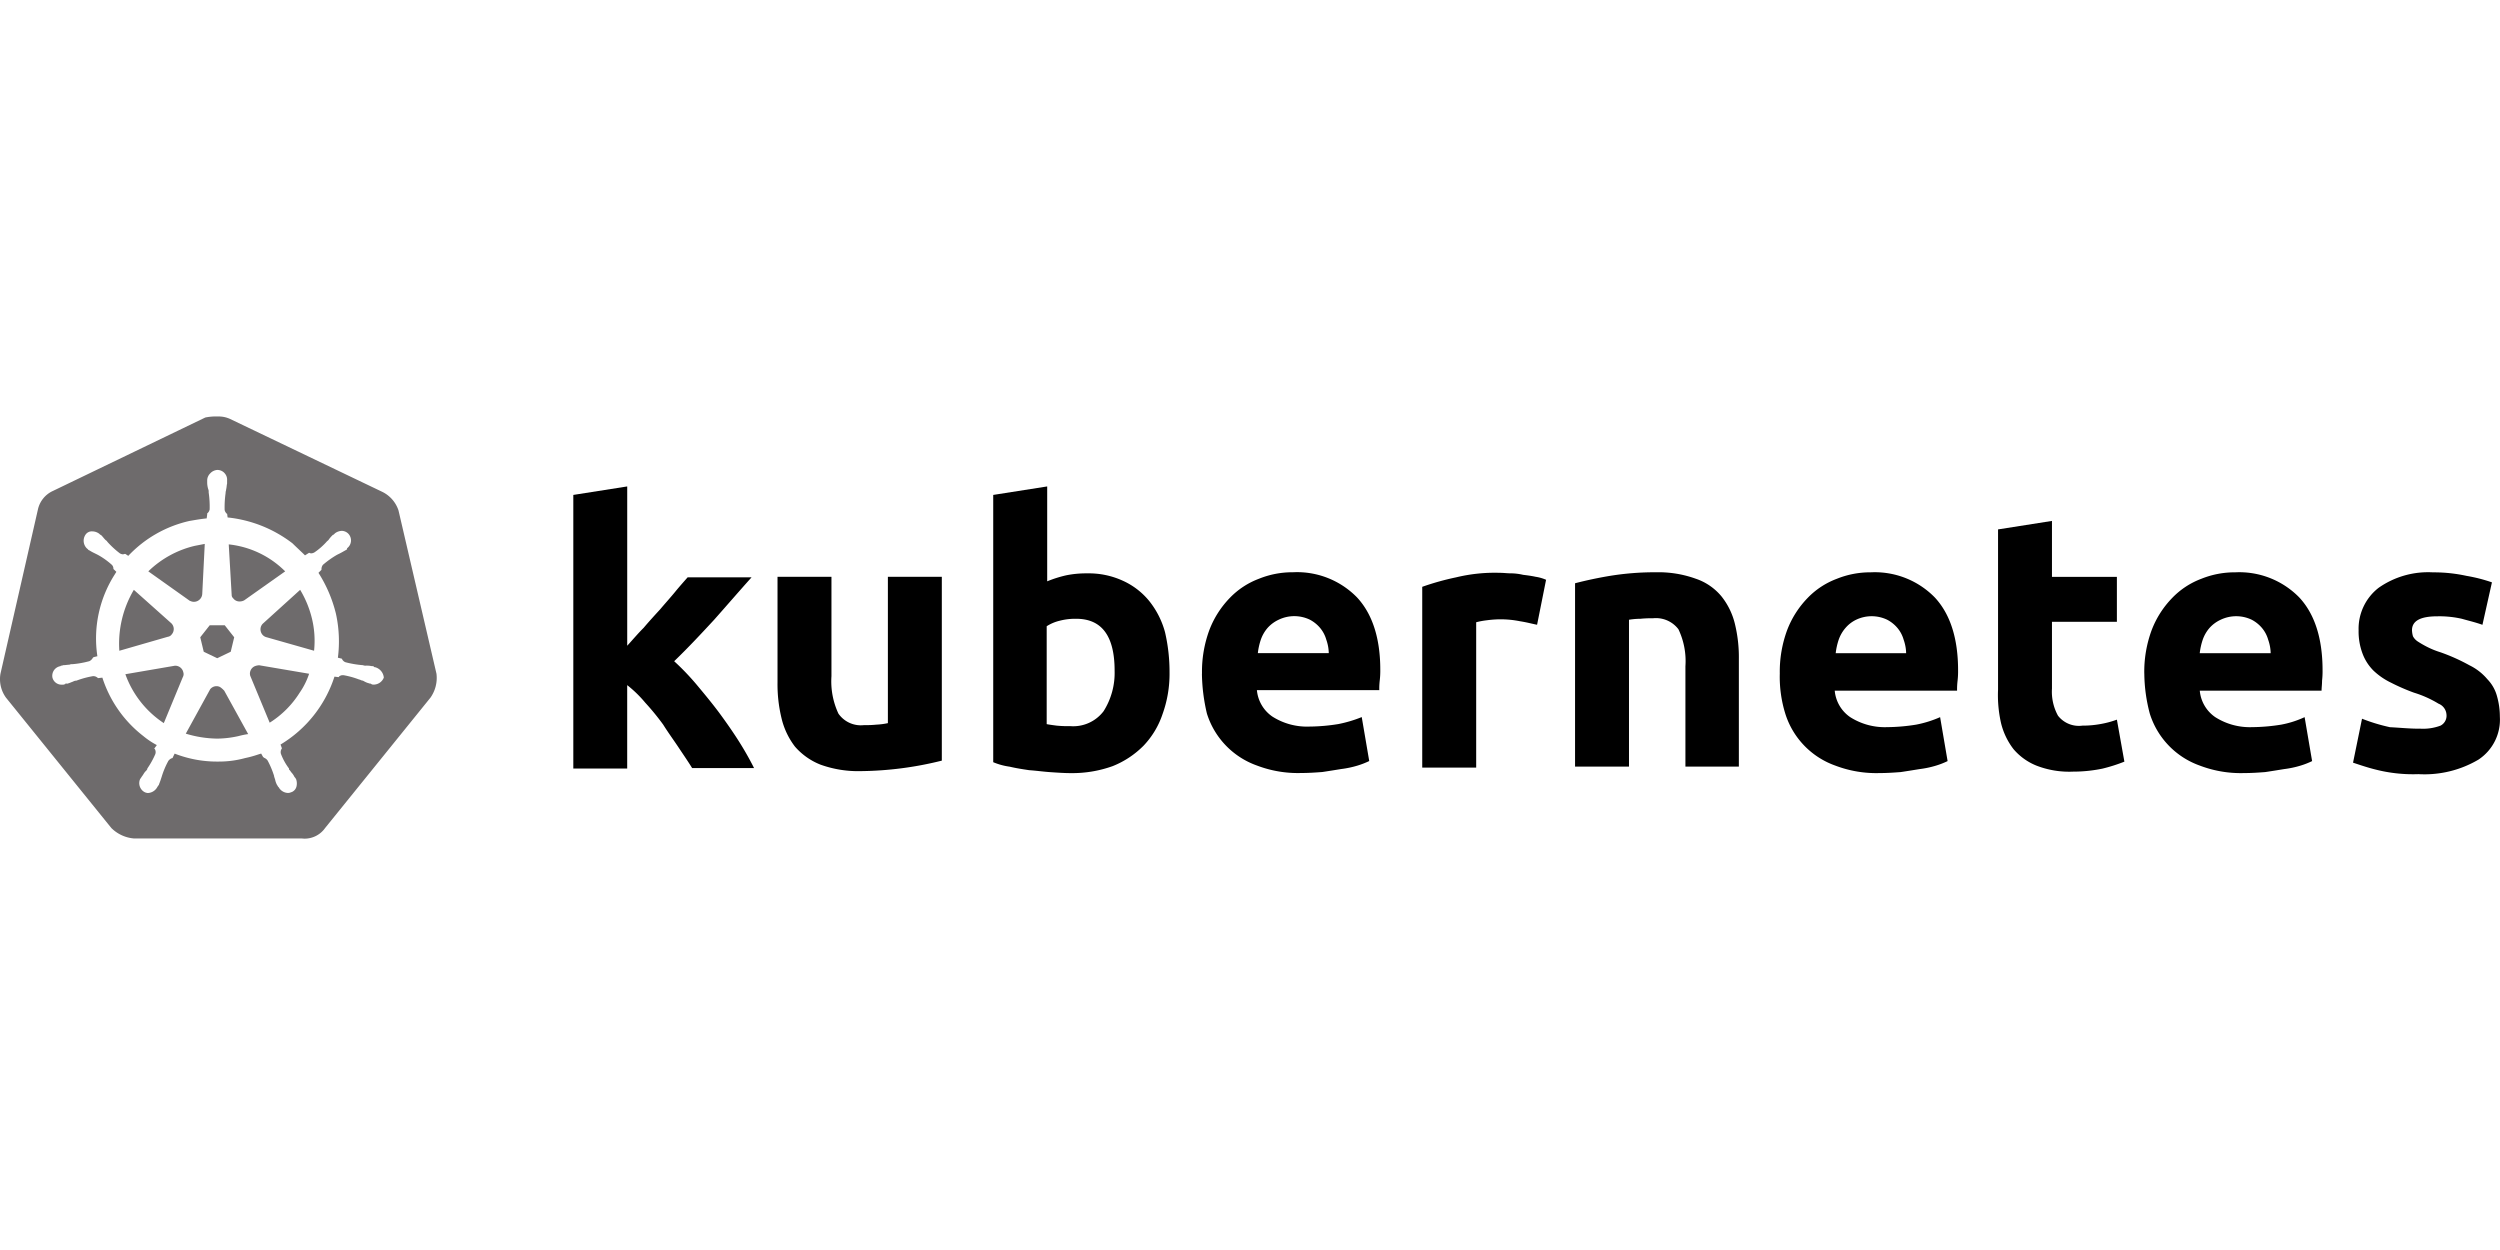 <svg xmlns="http://www.w3.org/2000/svg" xmlns:xlink="http://www.w3.org/1999/xlink" width="256" height="128" viewBox="0 0 256 128">
  <defs>
    <clipPath id="clip-Kubernetes_2-1">
      <rect width="256" height="128"/>
    </clipPath>
  </defs>
  <g id="Kubernetes_2-1" clip-path="url(#clip-Kubernetes_2-1)">
    <g id="Gruppe_2328" data-name="Gruppe 2328" transform="translate(0 42.652)">
      <path id="Differenzmenge_65" data-name="Differenzmenge 65" d="M-1199.788-17270.426a2.471,2.471,0,0,1-.274-.016h-17.185a3.719,3.719,0,0,1-2.351-1.072l-10.789-13.35a3.23,3.23,0,0,1-.565-2.453l3.837-16.826a2.732,2.732,0,0,1,1.534-1.889l15.6-7.518a5.235,5.235,0,0,1,1.277-.105,2.8,2.8,0,0,1,1.277.258l15.595,7.469a3.256,3.256,0,0,1,1.638,1.891l3.889,16.721a3.513,3.513,0,0,1-.617,2.453l-10.789,13.35A2.568,2.568,0,0,1-1199.788-17270.426Zm-4.467-8.709v0l.2.354c.052,0,.052,0,.052.057a.783.783,0,0,1,.408.3,8.9,8.9,0,0,1,.665,1.586v.051l.1.3a1.967,1.967,0,0,0,.2.564.333.333,0,0,1,.049.07l0,.006a.267.267,0,0,0,.052.076.068.068,0,0,0,.015.039.048.048,0,0,0,.037.014,1.137,1.137,0,0,0,.969.613.8.8,0,0,0,.31-.07l.009,0,.055-.021.034-.012a.827.827,0,0,0,.461-.561,1.336,1.336,0,0,0-.048-.77c0-.045-.052-.047-.052-.047,0-.051-.05-.1-.1-.15l-.006-.006a1.774,1.774,0,0,0-.356-.508.833.833,0,0,0-.193-.246l-.011-.012v-.1a6.05,6.05,0,0,1-.821-1.482.628.628,0,0,1,.052-.512.05.05,0,0,1,.052-.053l-.152-.408a12.633,12.633,0,0,0,5.523-6.953l.408.049a.049.049,0,0,0,.052-.049.564.564,0,0,1,.408-.15h.052a8.6,8.6,0,0,1,1.634.455h.052a.692.692,0,0,0,.3.105c.043.021.084.043.123.064l.029.016a1.948,1.948,0,0,0,.413.176.157.157,0,0,1,.067.021l.009,0a.312.312,0,0,0,.129.029c.052,0,.052,0,.1.047a.436.436,0,0,0,.252.053,1.123,1.123,0,0,0,1.026-.717,1.212,1.212,0,0,0-.921-1.072l-.005,0c-.051,0-.1,0-.1-.053s-.1-.047-.2-.047a2.422,2.422,0,0,0-.613-.053.667.667,0,0,1-.308-.051h-.048a10.13,10.13,0,0,1-1.738-.3.634.634,0,0,1-.361-.361l-.408-.1a13.254,13.254,0,0,0-.2-4.5,13.932,13.932,0,0,0-1.79-4.193l.308-.309v-.047a.711.711,0,0,1,.152-.465,9.55,9.55,0,0,1,1.434-1.021l.151-.076q.081-.038.154-.076c.11-.055.206-.109.311-.168l.032-.02c.07-.039.143-.08.223-.121a.241.241,0,0,1,.072-.045.333.333,0,0,0,.08-.055c.031-.033.025-.043.015-.061a.074.074,0,0,1-.015-.043,1,1,0,0,0,.2-1.43.963.963,0,0,0-.717-.361,1.251,1.251,0,0,0-.717.256l-.048.053c-.052.053-.1.1-.156.1l-.034.033a3.413,3.413,0,0,0-.375.428.468.468,0,0,1-.14.152l-.009.008c-.021.018-.04.033-.055.049a6.8,6.8,0,0,1-1.277,1.125l-.022.01a.7.7,0,0,1-.286.09.312.312,0,0,1-.2-.051h-.052l-.408.256c-.163-.162-.338-.328-.507-.488l-.095-.092-.051-.047c-.209-.2-.425-.4-.624-.6a13.131,13.131,0,0,0-6.648-2.654l-.052-.412v.051a.684.684,0,0,1-.252-.406,10.482,10.482,0,0,1,.1-1.74v-.051a.637.637,0,0,1,.027-.156.6.6,0,0,0,.026-.148,2.631,2.631,0,0,0,.052-.312v-.014a2.557,2.557,0,0,1,.046-.287v-.312a.981.981,0,0,0-.229-.715.967.967,0,0,0-.64-.354.689.689,0,0,0-.121-.01,1.083,1.083,0,0,0-.748.365,1.012,1.012,0,0,0-.3.713v.256a2.527,2.527,0,0,0,.1.617.637.637,0,0,1,.052.309v.049a9.9,9.9,0,0,1,.1,1.736.683.683,0,0,1-.252.41v.1l-.052.408c-.5.047-1.007.131-1.567.229l-.171.027a12.317,12.317,0,0,0-6.292,3.58l-.3-.2h-.052a.148.148,0,0,0-.06.016l-.009,0,0,0a.369.369,0,0,1-.13.027.705.705,0,0,1-.309-.1,9.177,9.177,0,0,1-1.277-1.178.47.47,0,0,0-.148-.158c-.021-.016-.041-.031-.056-.045a3.109,3.109,0,0,1-.211-.238l-.018-.021c-.056-.066-.113-.133-.179-.2a.233.233,0,0,0-.083-.055.263.263,0,0,1-.074-.045l-.048-.053a1.19,1.19,0,0,0-.717-.256.769.769,0,0,0-.717.355,1.1,1.1,0,0,0,.2,1.434.052.052,0,0,1,.052.053c.04.039.111.1.152.1a4.8,4.8,0,0,0,.565.309c.048.025.1.051.152.076l.152.076a7.622,7.622,0,0,1,1.434,1.021.56.56,0,0,1,.161.42l-.009-.008v.053a.124.124,0,0,0,.009-.041l.3.293a1.264,1.264,0,0,1-.081.133l-.007.012a1.159,1.159,0,0,0-.068.111,12.179,12.179,0,0,0-1.786,8.387l-.413.1a.048.048,0,0,1-.048.053.8.8,0,0,1-.356.352l0,0a9.576,9.576,0,0,1-1.738.309.646.646,0,0,0-.309.053,2.817,2.817,0,0,0-.306.025,2.974,2.974,0,0,1-.306.023.138.138,0,0,0-.058.016l-.009,0a.318.318,0,0,1-.137.033c-.052,0-.052,0-.1.053a1,1,0,0,0-.66.412,1.011,1.011,0,0,0-.162.762.959.959,0,0,0,.926.721c.033,0,.067,0,.1,0a.467.467,0,0,0,.256-.053l.006,0c.042,0,.042,0,.042-.045,0-.016.013-.023.042-.023a.408.408,0,0,1,.1.016.135.135,0,0,1,.029,0l.035,0a3.05,3.05,0,0,0,.352-.125,2.24,2.24,0,0,1,.213-.08.7.7,0,0,1,.3-.1h.052a9.006,9.006,0,0,1,1.69-.461h.048a.6.6,0,0,1,.413.152c.047,0,.048.051.048.051l.461-.051a12.316,12.316,0,0,0,4.193,5.982,8.015,8.015,0,0,0,1.382.922l-.256.355a.051.051,0,0,0,.052.053.627.627,0,0,1,.052.512,8.41,8.41,0,0,1-.821,1.482v.053a.737.737,0,0,1-.189.24l-.015.016a1.486,1.486,0,0,0-.177.246c-.058.092-.114.18-.179.266a.235.235,0,0,0-.051.074.254.254,0,0,1-.053.078c0,.012-.006.053-.048.053a1.047,1.047,0,0,0,.408,1.377.915.915,0,0,0,.356.105,1.155,1.155,0,0,0,.973-.613.05.05,0,0,1,.052-.053c0-.051.047-.1.1-.15a2.235,2.235,0,0,1,.1-.275l0-.006,0-.006a1.949,1.949,0,0,0,.1-.279l.1-.3a8.383,8.383,0,0,1,.645-1.547l0-.006.017-.033a.8.8,0,0,1,.408-.309c.052,0,.052,0,.052-.047l.2-.412a11.9,11.9,0,0,0,4.449.816,10.109,10.109,0,0,0,2.759-.357,10.93,10.93,0,0,0,1.289-.35l.055-.018c.1-.031.2-.062.293-.09Zm-4.5-1.535a11.452,11.452,0,0,1-3.22-.508l2.5-4.553a.833.833,0,0,1,.634-.309.754.754,0,0,1,.391.1,2.072,2.072,0,0,1,.342.293l.066.063,2.455,4.451a8.341,8.341,0,0,0-.973.2A10.33,10.33,0,0,1-1208.757-17280.67Zm-5.471-1.586v0a10.071,10.071,0,0,1-3.936-5.008l5.062-.869a.841.841,0,0,1,.869.666.619.619,0,0,1-.052.508l-1.942,4.7Zm10.841-.047v0l-1.994-4.809a.828.828,0,0,1,.461-.969,1.385,1.385,0,0,1,.461-.1l5.11.869a7.463,7.463,0,0,1-.969,1.941,9.737,9.737,0,0,1-3.067,3.07Zm-5.371-6.6v0l-1.381-.662-.356-1.482.969-1.229h1.538l.969,1.229-.356,1.482-1.381.662Zm-10.024-.764v0a10.82,10.82,0,0,1,1.486-6.238l3.785,3.377a.827.827,0,0,1,.1,1.178.581.581,0,0,1-.408.252l-4.961,1.432Zm19.944,0v0l-4.857-1.381a.8.8,0,0,1-.5-.355.869.869,0,0,1-.108-.664.827.827,0,0,1,.2-.361l3.837-3.477a10.48,10.48,0,0,1,1.225,3.016,9.676,9.676,0,0,1,.2,3.223Zm-12.323-5.01a.858.858,0,0,1-.322-.074c-.029-.012-.059-.021-.087-.031l-4.245-3.016a10.184,10.184,0,0,1,4.754-2.611l1.026-.2-.256,5.109A.858.858,0,0,1-1211.16-17294.678Zm4.7-.037a.792.792,0,0,1-.662-.324.455.455,0,0,1-.156-.355l-.3-5.166a9.606,9.606,0,0,1,5.779,2.762l-4.193,2.965A.953.953,0,0,1-1206.456-17294.715Z" transform="translate(1231 17313.652)" fill="#231f20" opacity="0.66"/>
      <path id="path3003" d="M303.851,38.8A5.1,5.1,0,0,0,306,38.495a1.138,1.138,0,0,0,.614-1.125,1.292,1.292,0,0,0-.818-1.125,11.049,11.049,0,0,0-2.506-1.125,20.289,20.289,0,0,1-2.352-1.023,6.971,6.971,0,0,1-1.79-1.227,4.853,4.853,0,0,1-1.125-1.739,6.428,6.428,0,0,1-.409-2.4,5.307,5.307,0,0,1,2.045-4.347,8.807,8.807,0,0,1,5.574-1.585,15.6,15.6,0,0,1,3.426.358,16.267,16.267,0,0,1,2.608.665l-.972,4.347c-.716-.256-1.381-.409-2.1-.614a10.429,10.429,0,0,0-2.506-.256c-1.739,0-2.608.46-2.608,1.432a2.568,2.568,0,0,0,.1.614,1.451,1.451,0,0,0,.46.511,9.928,9.928,0,0,0,.869.511,8.694,8.694,0,0,0,1.483.614,19.4,19.4,0,0,1,2.966,1.33,5.6,5.6,0,0,1,1.841,1.432,3.965,3.965,0,0,1,.972,1.688,7.786,7.786,0,0,1,.307,2.148,4.906,4.906,0,0,1-2.2,4.4,10.873,10.873,0,0,1-6.136,1.483,15.527,15.527,0,0,1-4.347-.46c-.818-.2-1.585-.46-2.352-.716l.92-4.5a18.5,18.5,0,0,0,2.864.869c1.023.051,1.994.153,3.017.153m-28.177-5.625a12.257,12.257,0,0,1,.767-4.5,9.681,9.681,0,0,1,2.1-3.273A8.079,8.079,0,0,1,281.5,23.46a9.136,9.136,0,0,1,3.477-.665,8.586,8.586,0,0,1,6.546,2.557c1.585,1.688,2.4,4.193,2.4,7.466a8.3,8.3,0,0,1-.051,1.074c0,.409-.051.716-.051,1.023H281.351a3.677,3.677,0,0,0,1.585,2.71,6.6,6.6,0,0,0,3.784,1.023,19.356,19.356,0,0,0,2.966-.256,10.122,10.122,0,0,0,2.4-.767l.767,4.5a8.035,8.035,0,0,1-1.176.46,9.932,9.932,0,0,1-1.687.358c-.614.1-1.227.2-1.943.307-.665.051-1.381.1-2.1.1a11.781,11.781,0,0,1-4.6-.767,8.262,8.262,0,0,1-5.114-5.318,16.409,16.409,0,0,1-.562-4.091m12.938-2.1a4.384,4.384,0,0,0-.256-1.381,3.234,3.234,0,0,0-.614-1.176,3.5,3.5,0,0,0-1.074-.869,3.689,3.689,0,0,0-3.171,0,3.536,3.536,0,0,0-1.125.818,3.691,3.691,0,0,0-.716,1.227,6.7,6.7,0,0,0-.307,1.381h7.262M260.691,18.4l5.523-.869v5.727h6.648v4.6h-6.648v6.852a5.108,5.108,0,0,0,.614,2.761,2.71,2.71,0,0,0,2.506,1.023,10.138,10.138,0,0,0,1.79-.153,9.65,9.65,0,0,0,1.739-.46l.767,4.3a16.472,16.472,0,0,1-2.25.716,14.73,14.73,0,0,1-3.017.307,9.251,9.251,0,0,1-3.733-.614,6.035,6.035,0,0,1-2.352-1.688A7.133,7.133,0,0,1,261,38.239a12.964,12.964,0,0,1-.307-3.426V18.4M238.344,33.176a12.258,12.258,0,0,1,.767-4.5,9.681,9.681,0,0,1,2.1-3.273,8.079,8.079,0,0,1,2.966-1.943,9.136,9.136,0,0,1,3.477-.665,8.586,8.586,0,0,1,6.546,2.557c1.585,1.688,2.4,4.193,2.4,7.466a8.3,8.3,0,0,1-.051,1.074,7.567,7.567,0,0,0-.051,1.023H243.97a3.677,3.677,0,0,0,1.585,2.71,6.6,6.6,0,0,0,3.784,1.023,19.356,19.356,0,0,0,2.966-.256,11.324,11.324,0,0,0,2.455-.767l.767,4.5a8.036,8.036,0,0,1-1.176.46,9.933,9.933,0,0,1-1.688.358c-.614.1-1.227.2-1.943.307-.665.051-1.381.1-2.1.1a11.781,11.781,0,0,1-4.6-.767,8.262,8.262,0,0,1-5.114-5.318,12.74,12.74,0,0,1-.563-4.091m12.938-2.1a4.384,4.384,0,0,0-.256-1.381,3.234,3.234,0,0,0-.614-1.176,3.5,3.5,0,0,0-1.074-.869,3.689,3.689,0,0,0-3.171,0,3.336,3.336,0,0,0-1.074.818,3.69,3.69,0,0,0-.716,1.227,6.7,6.7,0,0,0-.307,1.381h7.21m-33.9-7.159c1.176-.307,2.4-.563,3.631-.767a28.529,28.529,0,0,1,4.653-.358,11.259,11.259,0,0,1,4.091.665,5.839,5.839,0,0,1,2.608,1.79,7.24,7.24,0,0,1,1.381,2.813,14.383,14.383,0,0,1,.409,3.631V42.688H228.68V32.409a7.579,7.579,0,0,0-.716-3.784,2.888,2.888,0,0,0-2.608-1.125,11.123,11.123,0,0,0-1.278.051,7.75,7.75,0,0,0-1.176.1V42.688h-5.523V23.921m-3.886,4.244c-.511-.1-1.074-.256-1.739-.358a10.188,10.188,0,0,0-2.148-.2,11.688,11.688,0,0,0-1.278.1,7.939,7.939,0,0,0-1.074.2V42.79H201.73V24.279a26.935,26.935,0,0,1,3.477-.972,16.835,16.835,0,0,1,4.5-.46c.358,0,.716.051,1.074.051a5.8,5.8,0,0,1,1.278.153c.409.051.818.1,1.278.2a4.245,4.245,0,0,1,1.074.307l-.92,4.6m-34.313,5.011a12.257,12.257,0,0,1,.767-4.5,9.682,9.682,0,0,1,2.1-3.273,8.079,8.079,0,0,1,2.966-1.943,9.136,9.136,0,0,1,3.477-.665,8.586,8.586,0,0,1,6.546,2.557c1.585,1.688,2.4,4.193,2.4,7.415a8.3,8.3,0,0,1-.051,1.074,7.569,7.569,0,0,0-.051,1.023H184.8a3.677,3.677,0,0,0,1.585,2.71,6.6,6.6,0,0,0,3.784,1.023,19.356,19.356,0,0,0,2.966-.256,13,13,0,0,0,2.4-.716l.767,4.5a8.036,8.036,0,0,1-1.176.46,9.933,9.933,0,0,1-1.688.358c-.614.1-1.227.2-1.943.307-.665.051-1.381.1-2.1.1a11.781,11.781,0,0,1-4.6-.767,8.262,8.262,0,0,1-5.114-5.318,18.666,18.666,0,0,1-.511-4.091m12.989-2.1a4.385,4.385,0,0,0-.256-1.381,3.234,3.234,0,0,0-.614-1.176,3.5,3.5,0,0,0-1.074-.869,3.689,3.689,0,0,0-3.171,0,3.536,3.536,0,0,0-1.125.818,3.69,3.69,0,0,0-.716,1.227,6.7,6.7,0,0,0-.307,1.381h7.261M170.23,32.87c0-3.58-1.33-5.318-3.938-5.318a6.352,6.352,0,0,0-1.688.2,4.339,4.339,0,0,0-1.33.563V38.341c.256.051.614.1,1.023.153a11.569,11.569,0,0,0,1.381.051,3.9,3.9,0,0,0,3.426-1.534,7.329,7.329,0,0,0,1.125-4.142m5.625.2a12.14,12.14,0,0,1-.716,4.244A8.642,8.642,0,0,1,173.2,40.54a9.273,9.273,0,0,1-3.171,2.1,12.225,12.225,0,0,1-4.3.716c-.665,0-1.381-.051-2.1-.1s-1.432-.153-2.148-.2c-.665-.1-1.33-.2-1.994-.358a6.681,6.681,0,0,1-1.688-.46V14.869L163.326,14v9.716a12.278,12.278,0,0,1,1.943-.614,10.188,10.188,0,0,1,2.148-.2,8.357,8.357,0,0,1,3.682.767,7.433,7.433,0,0,1,2.659,2.045,8.747,8.747,0,0,1,1.636,3.222,18.039,18.039,0,0,1,.46,4.142m-23.319,9a35.5,35.5,0,0,1-8.284,1.074,11.355,11.355,0,0,1-4.142-.665,6.741,6.741,0,0,1-2.608-1.841,7.668,7.668,0,0,1-1.381-2.915,14.786,14.786,0,0,1-.409-3.682V23.256h5.523V33.432a7.806,7.806,0,0,0,.716,3.835,2.8,2.8,0,0,0,2.608,1.176,11.123,11.123,0,0,0,1.278-.051,7.321,7.321,0,0,0,1.176-.153V23.256h5.523V42.074M120.32,30.313c.563-.614,1.074-1.227,1.688-1.841.563-.665,1.125-1.278,1.688-1.892.563-.665,1.074-1.227,1.534-1.79s.92-1.074,1.278-1.483h6.546c-1.33,1.483-2.608,2.966-3.835,4.347-1.278,1.381-2.608,2.813-4.091,4.244a25.549,25.549,0,0,1,2.3,2.4c.767.92,1.534,1.841,2.3,2.864.716.972,1.432,1.994,2.045,2.966s1.125,1.892,1.534,2.71h-6.341c-.409-.665-.869-1.33-1.381-2.1s-1.074-1.534-1.585-2.352a25.275,25.275,0,0,0-1.841-2.25,12.154,12.154,0,0,0-1.841-1.79v8.54H114.8V14.869L120.32,14V30.313" transform="translate(-56.093 -6.841)"/>
    </g>
  </g>
</svg>

